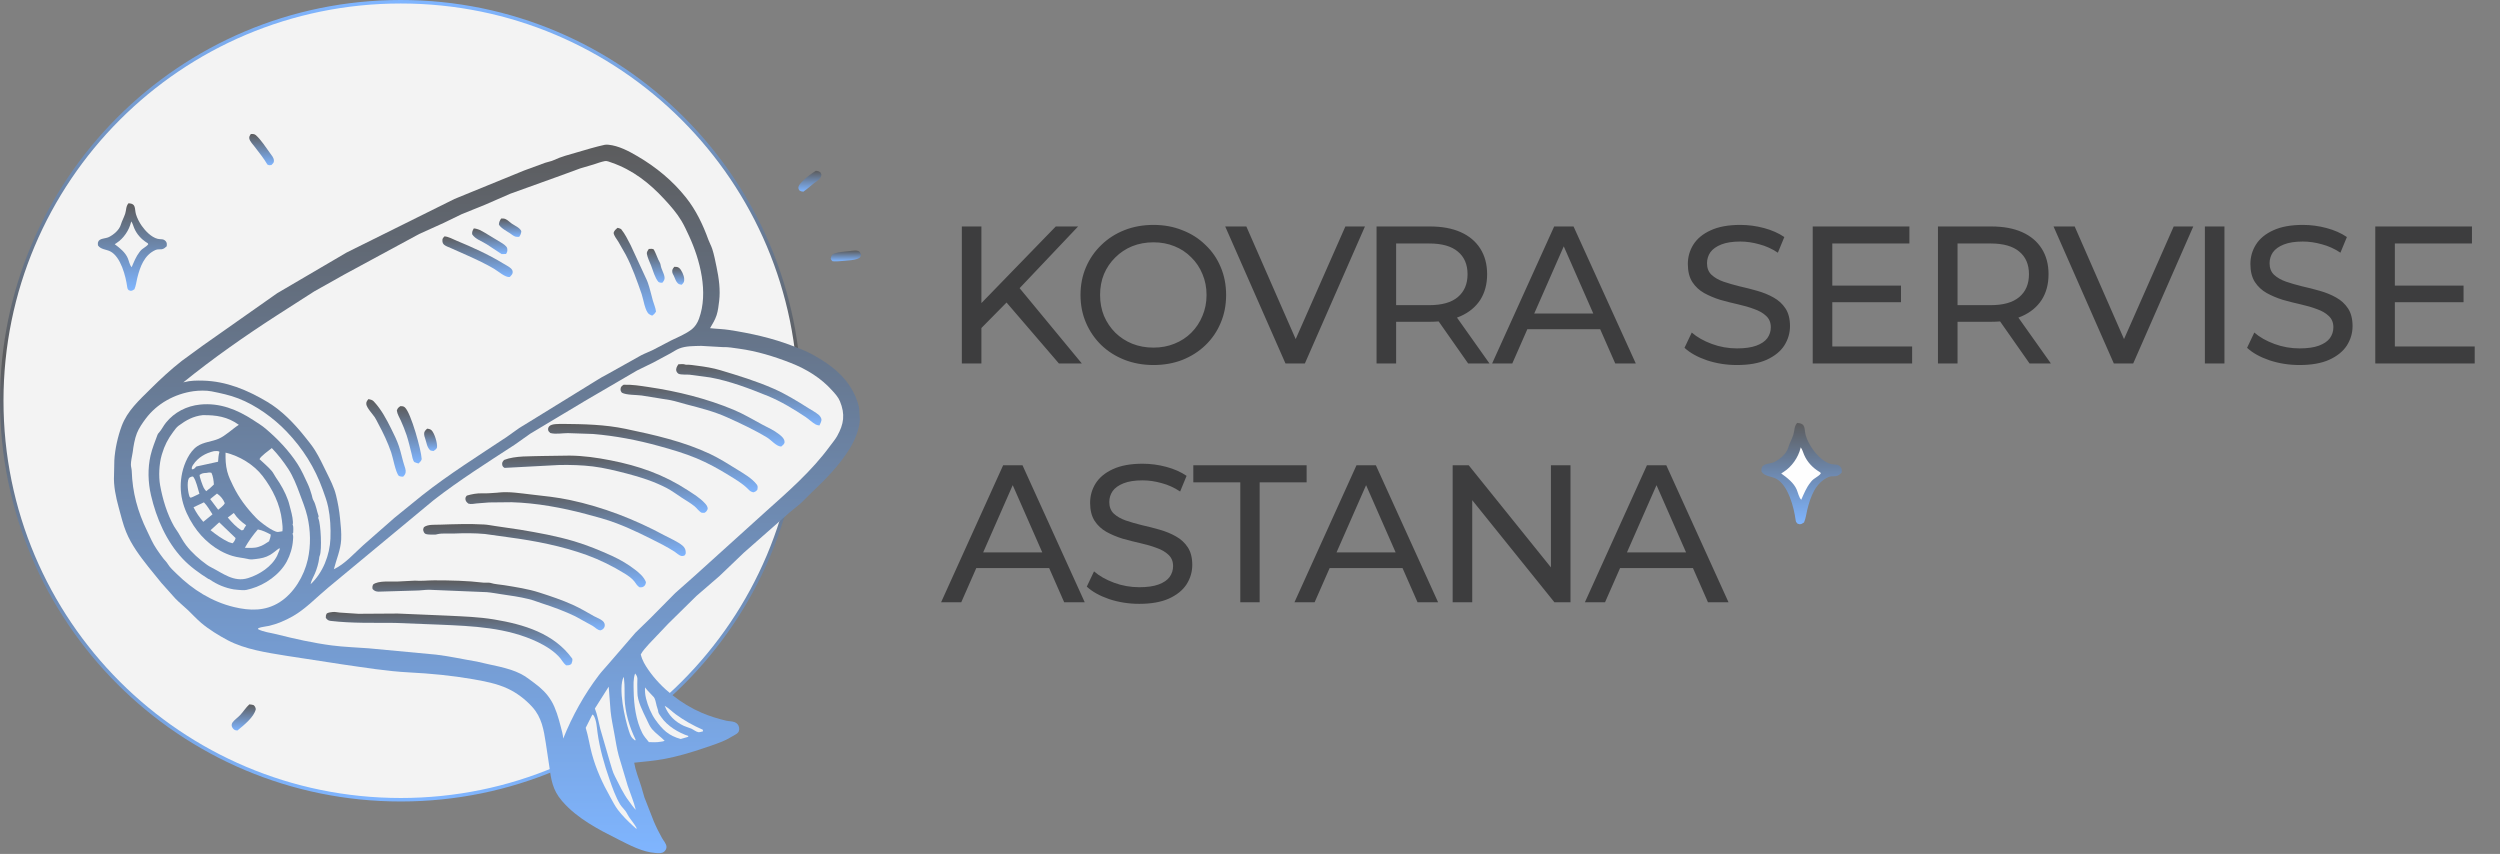 <?xml version="1.0" encoding="UTF-8"?> <svg xmlns="http://www.w3.org/2000/svg" width="2146" height="733" viewBox="0 0 2146 733" fill="none"><rect x="0" y="0" width="2146" height="733" fill="#808080" stroke="none"/><g clip-path="url(#clip0_526_161)"><path d="M1542.68 363C1550.58 363.523 1548.49 368.268 1550.1 373.882C1551.19 377.7 1553.6 382.205 1555.9 385.46C1559.5 390.551 1565.5 396.827 1571.86 398.373C1575.13 399.171 1577.51 397.973 1579.96 400.832C1581.26 402.345 1581.05 403.959 1580.86 405.778C1579.46 407.062 1577.91 408.457 1575.93 408.713C1573.91 408.976 1571.74 408.536 1569.82 409.378C1558.32 414.418 1554.22 426.17 1551.39 437.411C1550.43 441.192 1550.17 444.863 1548.57 448.479L1546.38 449.754C1544.75 450.258 1544.21 449.928 1542.73 449.305C1541.85 448.234 1541.57 447.874 1541.38 446.448C1539.98 435.717 1534.93 416.045 1524.37 410.81C1520.28 408.779 1514.84 408.94 1512.12 404.91C1512.02 403.774 1511.87 402.724 1512.22 401.618C1513.49 397.595 1519.62 398.319 1523.09 396.583C1527.88 394.194 1533.42 389.58 1534.98 384.327C1536.11 380.526 1538.13 377.113 1539.34 373.375C1540.53 369.695 1539.95 366.144 1542.68 363Z" fill="url(#paint0_linear_526_161)"></path><path d="M1545.72 384C1547.15 385.793 1547.75 388.342 1548.66 390.438C1551.35 396.623 1555.88 401.47 1561.71 405C1562.85 405.691 1562.4 405.197 1563 406.462C1560.71 409.376 1557.19 410.282 1554.8 413.271L1554.17 414.084C1550.48 418.672 1548.55 423.71 1546.18 429C1544.12 426.907 1543.43 422.916 1542.28 420.256C1539.77 414.422 1534.12 410.109 1529 406.441L1530.92 405.189C1537.98 400.78 1543.6 392.709 1545.55 384.758L1545.72 384Z" fill="#FEFEFE"></path><path d="M344 686.5C533.158 686.5 686.5 533.158 686.5 344C686.5 154.842 533.158 1.5 344 1.5C154.842 1.5 1.5 154.842 1.5 344C1.5 533.158 154.842 686.5 344 686.5Z" fill="#F3F3F3" stroke="url(#paint1_linear_526_161)" stroke-width="3"></path><path d="M700.312 146.597C702.247 146.771 703.027 146.984 704.493 148.252C704.841 149.18 705.196 149.659 705.02 150.665C704.481 153.745 700.371 155.919 698.124 157.743C695.265 160.064 692.646 162.465 689.58 164.531C688.076 164.369 687.248 164.249 686.01 163.27C685.409 161.955 685.106 161.601 685.471 160.148C685.842 158.679 687.195 157.349 688.2 156.277C691.766 152.476 695.953 149.426 700.312 146.597Z" fill="url(#paint2_linear_526_161)"></path><path d="M730.734 215.356C732.584 215.131 734.872 214.798 736.679 215.42C738.082 215.902 738.526 217.176 739.101 218.42C738.989 219.257 738.927 219.953 738.399 220.649C736.12 223.657 725.881 223.615 722.071 224.117C719.596 224.263 717.089 224.538 714.622 224.222C713.616 223.336 713.488 223.195 713.094 221.92C713.362 220.856 713.607 219.495 714.409 218.694C716.832 216.27 727.068 215.837 730.734 215.356Z" fill="url(#paint3_linear_526_161)"></path><path d="M214.015 604.646C215.325 604.685 216.361 604.903 217.617 605.232C218.965 606.304 219.188 607.085 219.601 608.669C218.148 615.618 208.97 622.777 203.769 627.091C202.544 627.017 201.649 626.859 200.697 626.044C199.642 625.14 198.788 623.73 198.855 622.294C198.887 621.588 199.186 620.73 199.602 620.155C201.298 617.806 204.21 615.936 206.219 613.76C208.982 610.767 210.998 607.432 214.015 604.646Z" fill="url(#paint4_linear_526_161)"></path><path d="M215.309 115.014C216.92 114.978 218.41 114.928 219.69 116.078C224.162 120.098 228.201 126.521 231.803 131.426C233.088 133.176 234.993 135.4 235.126 137.628C235.255 139.79 234.405 140.136 232.986 141.654C231.338 141.879 231.063 142.043 229.534 141.252C226.611 136.122 222.331 130.891 218.745 126.154C217.275 124.213 214.434 121.29 213.995 118.92C213.692 117.282 214.501 116.297 215.309 115.014Z" fill="url(#paint5_linear_526_161)"></path><path d="M110.333 174.455C117.106 174.907 115.315 179.007 116.698 183.858C117.637 187.157 119.705 191.05 121.679 193.863C124.766 198.262 129.917 203.685 135.369 205.021C138.182 205.711 140.221 204.675 142.325 207.146C143.437 208.453 143.257 209.848 143.097 211.42C141.894 212.529 140.562 213.735 138.869 213.956C137.129 214.183 135.268 213.803 133.619 214.531C123.754 218.886 120.235 229.041 117.801 238.754C116.983 242.021 116.759 245.193 115.389 248.318L113.502 249.42C112.103 249.855 111.639 249.57 110.369 249.032C109.614 248.106 109.377 247.795 109.217 246.563C108.016 237.29 103.675 220.292 94.619 215.768C91.106 214.013 86.437 214.152 84.101 210.67C84.021 209.688 83.885 208.781 84.187 207.825C85.283 204.349 90.536 204.974 93.521 203.474C97.626 201.41 102.384 197.423 103.724 192.884C104.694 189.599 106.429 186.65 107.463 183.42C108.481 180.24 107.988 177.172 110.333 174.455Z" fill="url(#paint6_linear_526_161)"></path><path d="M112.633 190.045C113.847 191.612 114.355 193.839 115.126 195.67C117.4 201.074 121.233 205.309 126.167 208.393C127.135 208.997 126.746 208.565 127.258 209.67C125.324 212.216 122.345 213.008 120.319 215.619L119.781 216.33C116.662 220.338 115.027 224.74 113.023 229.362C111.277 227.533 110.698 224.046 109.727 221.722C107.598 216.625 102.815 212.857 98.484 209.652L100.109 208.558C106.087 204.706 110.836 197.654 112.487 190.707L112.633 190.045Z" fill="#F3F3F3"></path><path d="M519.159 124.283C520.206 124.169 521.159 124.125 522.211 124.229C531.131 125.111 539.756 129.713 547.378 134.192C563.292 143.545 577.32 155.074 588.87 169.584C597.47 180.39 603.469 193.015 608.118 205.92C609.06 208.538 610.507 210.99 611.367 213.624C613.021 218.688 614.037 224.205 615.132 229.42C617.106 238.816 618.492 248.87 617.316 258.489C616.834 262.426 616.365 266.713 615.145 270.498C613.855 274.498 611.636 278.11 609.515 281.707C614.851 282.324 620.33 282.388 625.617 283.199C644.56 286.104 663.337 290.257 681.221 297.249C686.486 299.308 692.154 301.453 697.117 304.16C715.73 314.311 731.029 326.791 736.972 347.885C737.589 350.073 737.593 352.508 737.72 354.777C737.841 356.938 738.202 359.277 738.023 361.42C737.348 369.531 733.349 378.804 729.059 385.629C720.169 399.772 708.691 411.481 696.612 422.859C693.234 426.04 690.15 429.557 686.667 432.623L677.869 439.82L638.742 474.236L617.642 494.42L597.863 511.522L573.716 535.276L556.987 552.888C554.465 555.786 551.921 558.348 550.046 561.732C551.184 566.766 553.78 570.997 556.683 575.17C567.684 590.984 584.76 604.297 602.432 611.901C609.025 614.737 616.389 617.015 623.391 618.636C625.644 619.158 628.386 619.077 630.515 619.862C631.513 620.23 632.47 620.821 633.145 621.66C634.498 623.34 634.927 625.612 634.213 627.711C633.738 629.11 632.012 630.186 630.794 630.831C628.315 632.142 625.982 633.742 623.455 634.951C617.342 637.875 610.753 639.956 604.341 642.132C593.166 645.926 581.458 649.429 569.846 651.562C561.569 653.082 552.756 653.814 544.382 654.694C545.514 661.428 548.176 668.076 550.289 674.567L553.145 684.42L561.206 705.04C563.249 709.929 565.703 714.718 568.265 719.355C569.538 721.66 572.232 724.424 572.113 727.17C572.048 728.662 571.288 730.026 570.186 731.006C568.254 732.721 565.379 732.398 562.975 732.239C551.547 731.48 540.6 725.517 530.581 720.483C513.811 712.058 495.683 702.655 483.149 688.347L482.257 687.32C474.368 678.126 473.062 669.3 471.495 657.67L468.535 638C466.729 626.383 465.079 615.853 456.855 606.798C451.056 600.413 443.808 594.857 435.981 591.171C426.653 586.778 415.515 584.652 405.414 582.92C387.493 579.848 369.581 578.132 351.426 577.207C332.265 576.23 312.928 573.036 293.964 570.324L245.494 562.879C229.028 560.189 210.296 557.447 195.401 549.542C187.831 545.525 179.122 540.194 172.618 534.624C168.633 531.213 165.046 527.267 161.245 523.649C157.74 520.311 153.856 517.261 150.509 513.771L138.531 500.372L127.396 486.646C120.066 477.403 112.83 467.688 108.298 456.711C105.569 450.101 103.833 442.65 101.934 435.753C99.505 426.93 97.317 416.849 97.889 407.622L98.145 395.1C98.695 385.501 101.129 374.643 104.475 365.638C109.272 352.729 119.452 343.561 128.944 334.128C137.602 325.523 146.476 317.291 156.102 309.751L174.117 296.603L237.923 251.708L297.548 216.759L390.126 170.794L403.617 165.272L449.863 146.381L467.903 139.752C470.342 138.906 473.081 138.541 475.389 137.44C481.616 134.471 488.797 132.664 495.44 130.732C503.292 128.449 511.167 126.019 519.159 124.283Z" fill="url(#paint7_linear_526_161)"></path><path d="M186.252 423.669C189.272 425.639 191.647 428.572 192.95 431.92C191.964 434.11 189.11 435.987 187.291 437.55L180.422 428.41L186.252 423.669Z" fill="#F3F3F3"></path><path d="M200.685 440.332C203.706 444.89 206.871 447.698 211.316 450.875C210.339 452.142 209.634 453.514 208.887 454.92L207.445 455.292C202.655 452.543 199.122 448.364 195.508 444.27L200.685 440.332Z" fill="#F3F3F3"></path><path d="M535.335 580.991C535.588 581.796 535.6 582.589 535.704 583.42C536.377 588.804 535.968 594.104 536.169 599.501C536.63 611.844 540.232 623.888 545.603 634.92L545.183 635.707C541.832 633.236 541.197 631.477 539.888 627.55C536.474 617.311 530.4 590.908 535.335 580.991Z" fill="#F3F3F3"></path><path d="M165.017 408.984L165.968 409.324C168.621 413.156 169.717 419.321 171.181 423.858L166.361 426.16C165.449 426.651 164.604 426.922 163.624 427.255L162.791 426.542C161.358 423.085 160.306 414.278 161.991 410.835C162.571 409.65 163.881 409.439 165.017 408.984Z" fill="#F3F3F3"></path><path d="M177.141 405.958C178.615 405.73 180.153 405.26 181.556 405.92C182.916 408.959 183.405 412.6 183.594 415.905C181.499 418.037 179.416 419.871 176.999 421.631C176.268 420.77 175.465 419.842 174.931 418.845C174.068 417.232 171.021 408.93 171.372 407.616C173.668 406.13 174.374 406.117 177.141 405.958Z" fill="#F3F3F3"></path><path d="M570.562 605.855C573.98 607.787 576.813 610.789 579.985 613.117C587.294 618.481 595.001 622.81 603.303 626.42L603.477 627.75C602.336 628.059 600.67 628.666 599.495 628.495C597.54 628.209 595.191 626.238 593.332 625.423C591.311 624.536 589.107 624.057 587.12 623.13C579.216 619.439 573.727 613.928 570.562 605.855Z" fill="#F3F3F3"></path><path d="M175.041 431.193C177.926 434.091 180.158 438.098 182.406 441.517L174.495 447.94C171.176 444.064 168.405 440.021 166.117 435.455L175.041 431.193Z" fill="#F3F3F3"></path><path d="M188.161 448.362L202.137 461.756L202.142 462.278C201.822 463.594 200.697 465.534 199.616 466.345L196.357 465.363C190.625 462.632 185.678 459.083 180.727 455.133L188.161 448.362Z" fill="#F3F3F3"></path><path d="M183.631 387.282C185.201 387.246 187.188 386.812 188.369 387.847C187.55 390.662 187.391 393.452 187.188 396.361L168.829 400.38L168.365 400.558C167.6 401.469 167.133 402.142 166.026 402.649C165.242 403.008 165.479 402.924 164.658 402.67C164.428 401.25 165.043 400.078 165.815 398.92C170.006 392.632 176.436 388.941 183.631 387.282Z" fill="#F3F3F3"></path><path d="M221.339 454.466C225.479 455.243 228.717 456.925 232.405 458.866C232.375 460.813 231.584 462.805 230.965 464.648C227.913 466.607 225.516 468.394 221.977 469.398C218.422 470.684 213.937 470.239 210.172 470.25C213.403 464.513 217.037 459.434 221.339 454.466Z" fill="#F3F3F3"></path><path d="M553.668 590.045C556.086 593.317 558.769 595.581 561.354 598.549C562.206 599.526 563.148 603.246 563.369 604.573C563.692 606.51 564.442 607.952 564.869 609.785C565.212 611.257 564.734 610.219 565.206 611.67C565.619 612.941 566.888 614.515 567.647 615.633C572.8 623.219 582.442 628.956 591.017 631.82L590.514 632.564L584.3 634.355C573.853 631.47 568.782 626.443 562.62 617.89C559.125 613.037 556.046 605.707 554.64 599.876L554.475 599.17C553.679 595.989 553.599 593.305 553.668 590.045Z" fill="#F3F3F3"></path><path d="M545.161 578.091C548.099 581.464 546.897 583.637 547.034 587.67L547.144 594.207C546.954 601.618 551.948 611.036 555.119 617.608C556.43 620.323 557.706 623.536 559.674 625.84C562.97 629.7 567.145 632.349 570.548 635.92L568.989 636.405L567.298 636.679C563.828 637.32 560.533 637.151 557.02 637.031C555.16 634.698 552.78 632.071 551.417 629.412C545.908 618.668 544.108 605.036 543.935 593.17C543.859 587.987 543.442 583.11 545.161 578.091Z" fill="#F3F3F3"></path><path d="M508.493 613.378L509.302 613.786C511.967 617.561 512.284 624.23 512.898 628.791C514.706 642.219 518.694 656.167 523.154 668.92C525.64 676.03 528.377 683.959 532.265 690.42C533.499 692.471 535.315 694.073 536.751 695.974C538.059 697.707 538.896 699.78 540.119 701.581C542.242 704.707 544.814 707.549 546.543 710.92L546.165 711.42L543.526 709.045C538.782 704.71 534.206 700.199 530.316 695.059C527.809 691.745 525.901 687.852 523.867 684.232C517.153 672.281 511.705 660.414 508.094 647.125C506.076 639.699 505.049 632.081 502.766 624.751L508.493 613.378Z" fill="#F3F3F3"></path><path d="M522.519 589.425L524.121 610.42C524.797 617.096 526.279 623.806 527.466 630.409C528.575 636.578 529.467 642.592 531.108 648.67L538.836 674.543C541.147 681.451 544.038 688.058 545.743 695.166C543.686 693.156 542.048 690.599 540.333 688.293C534.907 681.336 531.779 673.93 527.755 666.22C525.88 662.628 524.859 658.334 523.651 654.468L515.229 625.42C513.705 619.433 512.922 614.001 510.648 608.174L522.519 589.425Z" fill="#F3F3F3"></path><path d="M193.618 388.535C205.467 391.32 217.87 398.787 225.362 408.545C233.941 419.718 240.481 432.876 242.041 447.035C242.369 450.01 242.83 453.056 242.446 456.039L238.619 456.647C234.457 456.765 222.906 447.8 219.883 444.632C211.68 436.034 205.344 427.779 200.123 417.107C198.158 413.091 196.151 408.966 195.037 404.614C193.655 399.217 193.5 394.07 193.618 388.535Z" fill="#F3F3F3"></path><path d="M173.959 356.368C185.576 356.205 195.369 357.683 205.009 364.665C199.439 368.217 193.638 374.072 187.652 376.643C181.707 379.196 174.902 379.33 169.321 383.079C162.517 387.65 158.109 397.957 156.431 405.66C152.793 422.36 156.983 437.054 166.174 451.152C173.917 463.03 185.618 472.892 199.277 477.144C203.858 478.57 208.332 478.793 212.887 479.834L213.524 479.992C215.471 480.432 217.654 480.082 219.618 479.864C223.939 479.385 228.019 478.567 231.831 476.334C234.78 474.607 237.186 472.268 240.021 470.42L240.038 471.847L237.899 477.034C233.233 486.482 222.671 493.247 212.848 496.277C200.819 499.987 191.421 492.176 181.45 487.087C180.126 486.411 178.91 485.736 177.696 484.865C171.122 480.148 164.552 474.368 159.661 467.92C157.072 464.507 155.074 460.648 152.843 457.001C151.744 455.203 150.405 453.562 149.368 451.723C143.36 441.072 139.645 428.651 137.461 416.67C136.023 408.788 136.586 398.108 138.854 390.435L139.087 389.67C141.136 382.611 144.257 376.55 148.675 370.716C150.055 368.893 151.428 366.846 153.268 365.474C159.616 360.737 165.952 357.216 173.959 356.368Z" fill="#F3F3F3"></path><path d="M165.922 335.833C170.545 335.188 177.048 335.011 181.622 335.933C189.497 337.52 197.129 339.113 204.656 342.034C219.768 347.9 234.871 358.772 246.01 370.42C260.047 385.099 270.153 401.175 277.036 420.284C278.804 425.191 280.66 430.166 281.722 435.28C283.518 443.925 283.987 453.353 283.656 462.17C283.119 476.475 277.143 491.729 266.609 501.515C267.139 498.44 269.03 495.277 270.279 492.42C271.916 488.677 273.492 483.33 273.948 479.311C274.027 478.619 274.036 478.054 274.297 477.393L274.543 476.781C276.406 471.867 275.373 449.762 273.322 445.157C272.967 444.36 273.293 443.988 273.529 443.17C271.975 438.869 271.256 433.276 268.979 429.396C268.147 427.98 268.074 426.514 267.608 424.957C266.652 421.764 265.634 418.538 264.231 415.512C261.575 409.786 258.761 403.463 255.34 398.181C247.991 386.834 238.412 376.831 228.138 368.077C224.72 365.165 220.984 362.958 217.248 360.516C203.492 351.523 188.549 345.574 171.783 347.281C160.236 348.457 149.777 353.769 142.417 362.856C140.29 365.482 138.793 368.775 136.571 371.262C135.938 371.97 135.529 372.313 135.187 373.243C133.065 379.009 130.595 385.057 129.219 391.04C126.694 402.017 127.067 414.11 129.603 425.055C134.17 444.764 142.758 464.713 156.8 479.617C163.142 486.348 171.094 492.078 178.924 496.978C179.706 497.196 179.471 497.056 180.05 497.453C186.372 501.787 193.13 504.64 200.68 505.943C203.085 506.358 205.464 506.308 207.867 506.579C210.462 506.872 213.156 506.024 215.65 505.312C227.678 501.879 240.194 493.123 246.197 481.925C249.144 476.428 251.097 469.888 251.498 463.67C251.596 462.157 251.894 460.267 251.361 458.817L251.093 458.17L251.692 457.17C251.641 455.545 252.065 452.224 251.392 450.782L251.159 450.42C252.183 448.444 250.366 440.469 249.712 438.279C248.852 435.402 248.323 432.42 247.318 429.589C244.743 422.333 241.073 415.941 236.681 409.64C235.43 407.846 234.619 405.853 233.169 404.17C230.104 400.613 226.19 397.396 222.772 394.15C223.34 391.955 231.279 386.272 233.328 384.626C238.565 390.058 243.335 396.209 247.461 402.534C251.489 408.71 254.604 416.538 257.122 423.42C259.508 429.943 262.168 436.289 263.774 443.092C266.604 455.089 266.933 468.274 264.207 480.326C261.008 494.469 252.296 509.26 239.812 517.075C227.587 524.729 214.366 524.332 200.867 521.092C181.939 516.548 165.474 506.196 151.686 492.615C149.087 490.055 145.957 487.329 144.077 484.2C142.989 482.389 141.665 481.21 140.367 479.613C138.304 477.076 136.406 474.152 134.527 471.467C131.164 466.661 128.786 460.915 126.22 455.661C118.149 439.131 113.673 422.785 113.083 404.313C113.023 402.445 112.346 400.586 112.368 398.766C112.403 395.805 113.159 392.409 113.681 389.481L113.933 388.048C114.534 383.021 115.65 376.544 117.525 371.844C119.281 367.442 122.272 363.157 125.086 359.386C134.786 346.387 149.962 338.124 165.922 335.833Z" fill="#F3F3F3"></path><path d="M519.279 138.277C521.024 137.935 523.38 139.031 525.026 139.6C543.045 145.824 557.457 157.107 570.216 170.935C575.638 176.812 580.794 182.624 584.945 189.539C587.301 193.463 589.466 198.204 591.403 202.381C601.073 223.233 608.232 251.173 599.999 273.67C598.756 277.067 596.714 280.386 593.863 282.654C588.909 286.594 581.602 289.608 575.881 292.352L560.619 300.338C557.257 302.008 553.739 303.258 550.396 304.983L521.262 321.278C514.995 324.405 509.103 328.574 503.045 332.105L455.146 361.642L445.763 367.38L434.942 375.09C410.641 391.257 385.659 406.879 362.706 424.942L338.701 444.413L311.915 467.92C304.196 474.79 296.034 484.257 286.59 488.62C288.674 480.406 292.424 471.89 292.857 463.332C293.174 457.043 292.53 451.413 291.917 445.194C291.228 438.194 290.122 431.948 288.451 425.117C286.764 418.217 283.41 411.808 280.305 405.474C277.127 398.989 274.167 392.583 270.32 386.437C267.725 382.292 264.548 378.487 261.5 374.669C252.513 363.414 241.91 352.39 229.432 344.961C212.361 334.799 194.359 327.236 174.202 326.729C168.749 326.592 163.463 326.647 158.148 328.04L157.305 328.265C182.861 307.56 210.016 288.559 237.623 270.734L269.724 250.144L295.497 235.675L359.814 200.872L380.776 191.393L396.341 183.839L416.265 175.787L438.093 166.276L482.024 150.453L498.099 144.546L509.623 141.145C512.932 140.074 515.825 138.943 519.279 138.277Z" fill="#F3F3F3"></path><path d="M578.856 229.021C580.342 229.013 581.685 229.032 582.914 229.978C585.031 231.609 587.182 236.578 587.302 239.216C587.429 242.023 587.063 242.451 585.206 244.422C584.503 244.32 583.543 244.237 582.91 243.92C581.039 242.984 579.98 240.658 579.281 238.812C578.961 237.968 578.677 237.21 578.244 236.413C577.871 235.726 577.354 234.945 577.191 234.17C576.672 231.693 577.393 230.761 578.856 229.021Z" fill="url(#paint8_linear_526_161)"></path><path d="M366.654 367.974C367.999 368.082 369.503 368.418 370.492 369.404C372.949 371.853 375.578 380.33 375.133 383.92C374.954 385.367 373.301 386.308 372.222 387.145C371.097 387.123 370.441 386.916 369.369 386.605C366.294 383.865 366.226 379.81 364.888 376.171C364.433 374.935 364.086 373.888 364.063 372.545C364.025 370.278 365.161 369.427 366.654 367.974Z" fill="url(#paint9_linear_526_161)"></path><path d="M430.175 187.606C431.454 187.557 432.606 187.5 433.815 188C435.672 188.768 437.58 190.757 439.25 191.92C441.798 193.695 446.29 195.493 447.493 198.42C447.331 200.477 446.848 201.598 445.692 203.299L445.468 203.3C444.371 203.389 443.451 203.439 442.37 203.106C440.782 202.618 439 201.105 437.62 200.177C435.121 198.497 429.411 195.486 428.25 192.67C428.427 190.549 429.002 189.366 430.175 187.606Z" fill="url(#paint10_linear_526_161)"></path><path d="M556.942 213.707C558.371 213.632 559.933 213.307 561.183 214.128C562.781 216.995 563.782 219.945 565.11 222.92C565.748 224.348 566.796 225.726 567.023 227.28C567.582 231.113 569.868 234.225 570.433 237.83C570.775 240.007 569.809 241.122 568.533 242.74C567.158 242.742 566.488 242.714 565.234 242.046C562.018 238.256 560.718 232.568 558.915 228.005C557.669 224.852 555.829 221.243 555.265 217.92C555.006 216.387 556.126 214.915 556.942 213.707Z" fill="url(#paint11_linear_526_161)"></path><path d="M406.717 196.063C410.628 196.405 413.212 198.101 416.551 200.006L429.619 207.922C431.357 208.928 435.003 211.139 435.368 213.16C435.764 215.351 435.47 216.213 434.405 218.011L430.618 218.129L418.002 209.817C413.962 207.153 407.846 205.288 405.286 201.078C405.164 198.711 405.572 198.185 406.717 196.063Z" fill="url(#paint12_linear_526_161)"></path><path d="M343.623 348.65C345.17 348.651 346.361 348.626 347.578 349.73C352.853 354.515 361.623 386.623 361.951 393.819C362.024 395.429 360.347 396.694 359.299 397.87C357.969 397.556 356.875 397.171 355.629 396.609C354.112 394.715 353.861 391.728 353.268 389.398C351.946 384.21 350.721 378.75 349.064 373.67C347.708 369.51 345.902 365.169 344.137 361.17C342.795 358.132 341.122 355.81 340.648 352.42C341.365 350.242 341.771 350.065 343.623 348.65Z" fill="url(#paint13_linear_526_161)"></path><path d="M381.528 202.909C384.805 203.036 388.881 205.358 392.001 206.648C405.438 212.201 419.392 218.498 431.804 226.083C433.937 227.387 436.747 228.752 438.583 230.42C439.519 231.27 440.146 232.377 440.109 233.67C440.06 235.396 438.793 236.515 437.693 237.691L437.254 237.77C433.692 238.225 427.339 232.643 424.147 230.757C417.187 226.646 409.293 222.917 401.917 219.599L387.055 212.976C385.197 212.126 382.906 211.463 381.325 210.175C380.269 209.314 379.83 208.235 379.765 206.885C379.659 204.68 380.121 204.524 381.528 202.909Z" fill="url(#paint14_linear_526_161)"></path><path d="M316.203 342.621C317.969 342.955 319.499 343.176 320.788 344.517L321.259 345.033C327.374 351.669 331.708 359.833 335.706 367.847C338.134 372.713 340.722 377.915 342.439 383.069C344.364 388.846 345.472 394.949 347.405 400.65C347.809 401.838 348.157 402.854 348.231 404.123C348.371 406.515 347.614 407.514 346.069 409.187C344.59 409.215 343.753 409.096 342.371 408.57C339.535 405.546 337.379 392.842 335.753 388.198C332.829 379.845 329.14 371.864 324.901 364.093C323.845 362.156 322.978 360.118 321.761 358.275C319.942 355.521 314.758 350.117 314.426 346.92C314.226 344.984 315.14 344.045 316.203 342.621Z" fill="url(#paint15_linear_526_161)"></path><path d="M530.147 195.558C531.227 195.734 532.139 196.189 533.134 196.625C536.51 200.786 538.91 205.74 541.357 210.481L552.204 233.944C553.391 236.814 554.988 239.555 556.027 242.466C557.872 247.638 558.943 252.791 560.42 258.043C561.292 261.143 562.765 264.215 563.122 267.42C562.172 269.104 561.398 269.879 559.804 270.962C558.912 270.603 558.001 270.23 557.207 269.678C553.653 267.204 552.204 256.416 550.779 252.352C546.873 241.214 542.676 229.124 537.152 218.67L530.698 207.35C529.306 205.074 527.122 202.589 526.711 199.92C527.283 197.832 528.548 196.934 530.147 195.558Z" fill="url(#paint16_linear_526_161)"></path><path d="M601.854 296.899L620.545 297.962C625.136 297.804 629.639 298.664 634.162 299.277C649.529 301.359 664.392 305.907 678.81 311.556C692.397 316.88 704.699 324.444 714.473 335.342C716.987 338.145 719.567 340.924 721.017 344.464C725.579 355.6 724.426 363.964 718.62 374.285C716.85 377.434 714.405 380.245 712.273 383.154C696.709 404.391 676.705 421.796 657.184 439.262L595.595 494.92L579.665 509.032L558.143 530.799L545.547 543.044L522.528 569.695C519.782 572.993 516.693 576.122 514.1 579.531C501.556 596.02 491.145 614.746 483.478 633.971C483.225 630.386 482.148 626.878 481.256 623.411C479.416 616.263 477.144 608.258 473.409 601.862C469.648 595.423 464.692 590.804 458.786 586.399C455.077 583.634 451.307 580.652 447.181 578.529C436.027 572.789 421.395 570.993 409.266 567.879C397.594 565.955 386.095 563.311 374.315 561.933L316.565 556.522C305.991 555.7 295.32 555.397 284.786 554.029C268.99 551.977 252.844 548.364 237.399 544.44C232.321 543.15 225.921 542.532 221.367 540.002L221.867 539.148C224.777 538.06 228.052 537.906 231.086 537.202C238.064 535.583 244.89 532.609 251.126 529.108C262.317 522.823 272.018 512.387 281.931 504.223L372.367 429.222C394.542 412.026 418.382 396.986 441.873 381.696L455.172 372.283L501.902 344.27L546.895 318.005L560.867 311.168L575.766 303.164C578.121 301.852 580.486 300.189 582.988 299.194C588.85 296.862 595.644 297.086 601.854 296.899Z" fill="#F3F3F3"></path><path d="M582.327 312.717C584.079 312.65 586.251 312.327 587.928 312.843C588.984 313.167 588.297 313.091 589.562 313.068C592.517 313.012 595.639 313.578 598.576 313.946C605.059 314.759 612.066 315.889 618.326 317.775C633.941 322.479 649.157 327.079 664.145 333.68C674.377 338.186 684.334 344.26 693.761 350.258C696.722 352.142 700.275 353.937 702.91 356.23C703.82 357.021 704.794 358.496 705.074 359.685C705.472 361.38 704.103 363.756 703.403 365.235L702.494 365.077C701.716 364.931 700.88 364.75 700.183 364.365C697.146 362.684 694.418 359.902 691.49 357.941C681.653 351.354 670.072 344.371 659.11 339.92C643.1 333.419 626.718 327.146 609.682 324.015L591.966 321.65C589.381 321.403 584.919 321.811 582.685 320.95C581.8 320.609 580.898 319.419 580.614 318.537C579.916 316.374 581.184 314.433 582.327 312.717Z" fill="url(#paint17_linear_526_161)"></path><path d="M535.304 330.268C542.705 330.003 549.499 331.181 556.777 332.246C581.343 335.84 606.928 342.186 629.891 351.822C638.328 355.362 646.117 360.051 654.148 364.365C659.188 367.073 664.312 369.245 668.84 372.831C670.951 374.502 673.433 376.548 673.469 379.42C673.492 381.221 671.781 382.25 670.595 383.344C666.318 383.14 662.335 377.955 658.576 375.662C647.641 368.991 635.848 363.532 624.175 358.252C613.042 353.217 600.96 350.164 589.179 347.105C584.584 345.913 580.087 344.389 575.422 343.469L550.87 339.513C546.334 338.876 537.759 339.227 533.87 337.119C533.02 336.084 532.582 335.316 532.677 333.92C532.816 331.884 533.812 331.34 535.304 330.268Z" fill="url(#paint18_linear_526_161)"></path><path d="M465.813 391.42L488.844 391.092C500.779 391.174 512.429 392.863 524.12 395.15C548.298 399.881 569.657 407.3 590.37 420.839C595.204 423.999 600.633 427.302 604.623 431.519C606.157 433.14 607.532 434.567 607.477 436.92C606.661 438.671 606.533 439.015 604.87 440.153C604.316 440.155 602.814 440.341 602.37 440.16C600.308 439.32 598.037 436.071 596.222 434.611C592.723 431.796 588.681 429.449 584.905 427.017C580.859 424.363 576.879 421.368 572.6 419.105C561.665 413.322 549.755 409.528 537.829 406.447C528.515 404.041 518.507 401.561 508.961 400.396C499.484 399.239 489.662 398.99 480.12 399.149L433.12 401.636C431.994 400.957 431.275 400.326 431.088 398.92C430.824 396.929 431.505 396.165 432.72 394.818C442.19 391.053 455.625 391.841 465.813 391.42Z" fill="url(#paint19_linear_526_161)"></path><path d="M482.755 363.878C501.068 364.044 519.102 364.375 537.123 368.153C561.66 373.298 586.892 378.964 609.697 389.767C617.295 393.367 625.202 398.297 632.357 402.769C638.04 406.321 645.528 410.502 649.615 415.92C650.776 417.459 650.355 418.685 650.095 420.42C648.784 421.825 648.561 422.053 646.623 422.622C644.13 421.979 643.655 421.325 641.803 419.472C636.997 414.769 631.302 411.479 625.62 407.965C616.739 402.473 607.512 397.408 597.865 393.378C587.51 389.052 576.499 385.868 565.701 382.881C547.205 377.765 528.258 374.132 509.112 372.532L487.427 371.791C482.604 371.809 477.04 372.956 472.372 371.699C471.374 370.795 470.549 370.134 470.474 368.67C470.422 367.667 470.799 366.64 471.467 365.928C473.658 363.59 479.648 364.022 482.755 363.878Z" fill="url(#paint20_linear_526_161)"></path><path d="M377.259 450.385C389.924 449.958 402.966 449.495 415.616 450.235C418.831 450.424 421.944 451.102 425.123 451.55L446.116 454.63C461.791 457.26 477.709 460.095 492.957 464.66C504.176 468.019 514.902 472.411 525.54 477.283C532.523 480.48 539.057 484.336 545.147 489.025C548.753 491.803 552.826 495.286 554.465 499.67C554.326 501.078 553.986 502.251 552.866 503.192C551.634 504.227 550.651 504.176 549.116 504.188C547.102 503.115 545.911 500.99 544.603 499.173C542.407 496.373 539.2 494.193 536.199 492.332C525.949 485.975 514.908 480.532 503.561 476.42C482.338 468.729 459.183 464.216 436.851 461.245L416.239 458.377C407.651 457.58 398.433 457.613 389.837 457.984C385.273 458.182 379.498 457.511 375.182 458.602C374.481 458.779 374.032 458.967 373.292 458.919C370.954 458.767 367.879 459.122 365.68 458.448C364.438 458.067 363.92 457.11 363.505 455.92C362.978 454.406 363.318 453.991 363.866 452.536C367.345 449.945 373.041 450.55 377.259 450.385Z" fill="url(#paint21_linear_526_161)"></path><path d="M426.885 422.931L427.722 422.825C436.973 421.756 446.908 423.465 456.098 424.491C467.109 425.72 478.268 426.887 489.12 429.187C517.519 435.206 544.904 445.817 570.398 459.583C575.21 462.182 581.735 464.86 585.87 468.366C587.369 469.637 588.431 471.296 588.571 473.283C588.714 475.298 588.78 475.483 587.432 476.977C586.396 477.209 585.609 477.433 584.555 477.164C582.869 476.733 580.588 474.565 579.068 473.572C575.844 471.466 572.46 469.619 569.091 467.759C556.051 461.065 543.068 454.469 529.349 449.229C520.725 445.935 511.954 443.636 503.055 441.263C482.442 435.766 460.438 431.735 439.058 431.108L419.866 431.302L409.247 432.141C406.859 432.4 404.414 433.018 402.071 432.312C400.94 431.413 399.82 430.443 399.583 428.92C399.33 427.288 399.721 426.617 400.732 425.42C404.892 424.192 409.504 423.311 413.869 423.48C418.167 423.648 422.593 423.181 426.885 422.931Z" fill="url(#paint22_linear_526_161)"></path><path d="M356.195 498.425C361.391 498.901 367.47 498.162 372.756 498.169C386.75 498.186 400.971 498.448 414.872 500.132C416.521 500.332 419.643 499.924 420.96 500.351C424.662 501.549 428.996 501.702 432.853 502.332C442.942 503.978 453.158 505.492 462.919 508.626C472.552 511.72 482.395 514.987 491.622 519.161C497.973 522.034 503.859 525.524 509.91 528.944C512.516 530.417 517.684 532.048 518.815 535.022C519.27 536.221 519.262 537.531 518.65 538.67C517.861 540.139 516.857 540.606 515.372 541.112C512.635 540.812 510.982 538.578 508.657 537.224L493.765 529.028C484.584 524.609 475.228 521.17 465.538 518.02C461.585 516.735 457.7 515.196 453.657 514.202C446.097 512.343 438.072 511.211 430.363 510.094C426.216 509.494 422.022 508.662 417.851 508.317L368.249 506.256C364.506 506.273 360.777 506.932 357.089 506.932L324.8 507.88C322.587 507.799 321.253 507.207 319.791 505.569C319.565 503.832 319.576 503.223 320.372 501.663C324.808 498.318 335.178 499.316 340.761 499.212L356.195 498.425Z" fill="url(#paint23_linear_526_161)"></path><path d="M285.567 525.349C287.307 525.106 289.781 525.674 291.58 525.823L307.67 526.882L341.364 526.668L384.864 528.509C398.052 529.172 411.06 529.567 424.139 531.741C449.481 535.955 475.668 543.629 491.318 565.533C491.485 567.275 491.109 568.311 490.462 569.92C488.743 571.303 488.098 571.047 485.945 571.114C483.789 569.458 482.713 567.214 481.033 565.153C476.21 559.239 468.481 554.457 461.664 551.189C435.249 538.527 405.875 537.44 377.114 536.195L338.864 534.704C320.41 534.532 302.347 535.146 283.924 532.993C281.696 532.732 281.034 532.108 279.683 530.42C279.653 528.607 279.614 528.227 280.531 526.58C282.038 525.681 283.858 525.59 285.567 525.349Z" fill="url(#paint24_linear_526_161)"></path><path d="M840.424 283.608L839.584 263.112L906.28 194.4H925.432L873.856 248.832L864.448 259.248L840.424 283.608ZM825.64 312V194.4H842.44V312H825.64ZM908.968 312L860.752 255.888L872.008 243.456L928.624 312H908.968ZM990.172 313.344C981.212 313.344 972.868 311.832 965.14 308.808C957.524 305.784 950.916 301.584 945.316 296.208C939.716 290.72 935.348 284.336 932.212 277.056C929.076 269.776 927.508 261.824 927.508 253.2C927.508 244.576 929.076 236.624 932.212 229.344C935.348 222.064 939.716 215.736 945.316 210.36C950.916 204.872 957.524 200.616 965.14 197.592C972.756 194.568 981.1 193.056 990.172 193.056C999.132 193.056 1007.36 194.568 1014.87 197.592C1022.48 200.504 1029.09 204.704 1034.69 210.192C1040.4 215.568 1044.77 221.896 1047.8 229.176C1050.93 236.456 1052.5 244.464 1052.5 253.2C1052.5 261.936 1050.93 269.944 1047.8 277.224C1044.77 284.504 1040.4 290.888 1034.69 296.376C1029.09 301.752 1022.48 305.952 1014.87 308.976C1007.36 311.888 999.132 313.344 990.172 313.344ZM990.172 298.392C996.668 298.392 1002.66 297.272 1008.15 295.032C1013.75 292.792 1018.56 289.656 1022.6 285.624C1026.74 281.48 1029.93 276.664 1032.17 271.176C1034.52 265.688 1035.7 259.696 1035.7 253.2C1035.7 246.704 1034.52 240.712 1032.17 235.224C1029.93 229.736 1026.74 224.976 1022.6 220.944C1018.56 216.8 1013.75 213.608 1008.15 211.368C1002.66 209.128 996.668 208.008 990.172 208.008C983.564 208.008 977.46 209.128 971.86 211.368C966.372 213.608 961.556 216.8 957.412 220.944C953.268 224.976 950.02 229.736 947.668 235.224C945.428 240.712 944.308 246.704 944.308 253.2C944.308 259.696 945.428 265.688 947.668 271.176C950.02 276.664 953.268 281.48 957.412 285.624C961.556 289.656 966.372 292.792 971.86 295.032C977.46 297.272 983.564 298.392 990.172 298.392ZM1103.46 312L1051.72 194.4H1069.86L1117.41 302.928H1106.99L1154.87 194.4H1171.67L1120.1 312H1103.46ZM1181.63 312V194.4H1227.49C1237.8 194.4 1246.59 196.024 1253.87 199.272C1261.15 202.52 1266.75 207.224 1270.67 213.384C1274.59 219.544 1276.55 226.88 1276.55 235.392C1276.55 243.904 1274.59 251.24 1270.67 257.4C1266.75 263.448 1261.15 268.096 1253.87 271.344C1246.59 274.592 1237.8 276.216 1227.49 276.216H1190.87L1198.43 268.488V312H1181.63ZM1260.25 312L1230.35 269.328H1248.33L1278.57 312H1260.25ZM1198.43 270.168L1190.87 261.936H1226.99C1237.74 261.936 1245.86 259.64 1251.35 255.048C1256.95 250.344 1259.75 243.792 1259.75 235.392C1259.75 226.992 1256.95 220.496 1251.35 215.904C1245.86 211.312 1237.74 209.016 1226.99 209.016H1190.87L1198.43 200.616V270.168ZM1280.84 312L1334.1 194.4H1350.73L1404.16 312H1386.52L1338.97 203.808H1345.69L1298.15 312H1280.84ZM1303.52 282.6L1308.06 269.16H1374.25L1379.12 282.6H1303.52ZM1491.01 313.344C1482.05 313.344 1473.48 312 1465.3 309.312C1457.13 306.512 1450.69 302.928 1445.98 298.56L1452.2 285.456C1456.68 289.376 1462.39 292.624 1469.34 295.2C1476.28 297.776 1483.5 299.064 1491.01 299.064C1497.84 299.064 1503.38 298.28 1507.64 296.712C1511.9 295.144 1515.03 293.016 1517.05 290.328C1519.06 287.528 1520.07 284.392 1520.07 280.92C1520.07 276.888 1518.73 273.64 1516.04 271.176C1513.46 268.712 1510.05 266.752 1505.79 265.296C1501.65 263.728 1497.06 262.384 1492.02 261.264C1486.98 260.144 1481.88 258.856 1476.73 257.4C1471.69 255.832 1467.04 253.872 1462.78 251.52C1458.64 249.168 1455.28 246.032 1452.7 242.112C1450.13 238.08 1448.84 232.928 1448.84 226.656C1448.84 220.608 1450.41 215.064 1453.54 210.024C1456.79 204.872 1461.72 200.784 1468.33 197.76C1475.05 194.624 1483.56 193.056 1493.86 193.056C1500.7 193.056 1507.47 193.952 1514.19 195.744C1520.91 197.536 1526.74 200.112 1531.66 203.472L1526.12 216.912C1521.08 213.552 1515.76 211.144 1510.16 209.688C1504.56 208.12 1499.13 207.336 1493.86 207.336C1487.26 207.336 1481.82 208.176 1477.57 209.856C1473.31 211.536 1470.18 213.776 1468.16 216.576C1466.26 219.376 1465.3 222.512 1465.3 225.984C1465.3 230.128 1466.59 233.432 1469.17 235.896C1471.86 238.36 1475.27 240.32 1479.42 241.776C1483.67 243.232 1488.32 244.576 1493.36 245.808C1498.4 246.928 1503.44 248.216 1508.48 249.672C1513.63 251.128 1518.28 253.032 1522.42 255.384C1526.68 257.736 1530.1 260.872 1532.67 264.792C1535.25 268.712 1536.54 273.752 1536.54 279.912C1536.54 285.848 1534.91 291.392 1531.66 296.544C1528.42 301.584 1523.38 305.672 1516.54 308.808C1509.82 311.832 1501.31 313.344 1491.01 313.344ZM1571.33 245.136H1631.81V259.416H1571.33V245.136ZM1572.84 297.384H1641.38V312H1556.04V194.4H1639.03V209.016H1572.84V297.384ZM1663.55 312V194.4H1709.41C1719.71 194.4 1728.51 196.024 1735.79 199.272C1743.07 202.52 1748.67 207.224 1752.59 213.384C1756.51 219.544 1758.47 226.88 1758.47 235.392C1758.47 243.904 1756.51 251.24 1752.59 257.4C1748.67 263.448 1743.07 268.096 1735.79 271.344C1728.51 274.592 1719.71 276.216 1709.41 276.216H1672.79L1680.35 268.488V312H1663.55ZM1742.17 312L1712.27 269.328H1730.24L1760.48 312H1742.17ZM1680.35 270.168L1672.79 261.936H1708.91C1719.66 261.936 1727.78 259.64 1733.27 255.048C1738.87 250.344 1741.67 243.792 1741.67 235.392C1741.67 226.992 1738.87 220.496 1733.27 215.904C1727.78 211.312 1719.66 209.016 1708.91 209.016H1672.79L1680.35 200.616V270.168ZM1814.51 312L1762.76 194.4H1780.91L1828.45 302.928H1818.03L1865.91 194.4H1882.71L1831.14 312H1814.51ZM1892.67 312V194.4H1909.47V312H1892.67ZM1973.91 313.344C1964.95 313.344 1956.38 312 1948.21 309.312C1940.03 306.512 1933.59 302.928 1928.89 298.56L1935.1 285.456C1939.58 289.376 1945.29 292.624 1952.24 295.2C1959.18 297.776 1966.41 299.064 1973.91 299.064C1980.74 299.064 1986.29 298.28 1990.54 296.712C1994.8 295.144 1997.93 293.016 1999.95 290.328C2001.97 287.528 2002.97 284.392 2002.97 280.92C2002.97 276.888 2001.63 273.64 1998.94 271.176C1996.37 268.712 1992.95 266.752 1988.69 265.296C1984.55 263.728 1979.96 262.384 1974.92 261.264C1969.88 260.144 1964.78 258.856 1959.63 257.4C1954.59 255.832 1949.94 253.872 1945.69 251.52C1941.54 249.168 1938.18 246.032 1935.61 242.112C1933.03 238.08 1931.74 232.928 1931.74 226.656C1931.74 220.608 1933.31 215.064 1936.45 210.024C1939.69 204.872 1944.62 200.784 1951.23 197.76C1957.95 194.624 1966.46 193.056 1976.77 193.056C1983.6 193.056 1990.37 193.952 1997.09 195.744C2003.81 197.536 2009.64 200.112 2014.57 203.472L2009.02 216.912C2003.98 213.552 1998.66 211.144 1993.06 209.688C1987.46 208.12 1982.03 207.336 1976.77 207.336C1970.16 207.336 1964.73 208.176 1960.47 209.856C1956.21 211.536 1953.08 213.776 1951.06 216.576C1949.16 219.376 1948.21 222.512 1948.21 225.984C1948.21 230.128 1949.49 233.432 1952.07 235.896C1954.76 238.36 1958.17 240.32 1962.32 241.776C1966.57 243.232 1971.22 244.576 1976.26 245.808C1981.3 246.928 1986.34 248.216 1991.38 249.672C1996.53 251.128 2001.18 253.032 2005.33 255.384C2009.58 257.736 2013 260.872 2015.57 264.792C2018.15 268.712 2019.44 273.752 2019.44 279.912C2019.44 285.848 2017.81 291.392 2014.57 296.544C2011.32 301.584 2006.28 305.672 1999.45 308.808C1992.73 311.832 1984.21 313.344 1973.91 313.344ZM2054.23 245.136H2114.71V259.416H2054.23V245.136ZM2055.74 297.384H2124.29V312H2038.94V194.4H2121.93V209.016H2055.74V297.384ZM807.832 517L861.088 399.4H877.72L931.144 517H913.504L865.96 408.808H872.68L825.136 517H807.832ZM830.512 487.6L835.048 474.16H901.24L906.112 487.6H830.512ZM977.919 518.344C968.959 518.344 960.391 517 952.215 514.312C944.039 511.512 937.599 507.928 932.895 503.56L939.111 490.456C943.591 494.376 949.303 497.624 956.247 500.2C963.191 502.776 970.415 504.064 977.919 504.064C984.751 504.064 990.295 503.28 994.551 501.712C998.807 500.144 1001.94 498.016 1003.96 495.328C1005.97 492.528 1006.98 489.392 1006.98 485.92C1006.98 481.888 1005.64 478.64 1002.95 476.176C1000.37 473.712 996.959 471.752 992.703 470.296C988.559 468.728 983.967 467.384 978.927 466.264C973.887 465.144 968.791 463.856 963.639 462.4C958.599 460.832 953.951 458.872 949.695 456.52C945.551 454.168 942.191 451.032 939.615 447.112C937.039 443.08 935.751 437.928 935.751 431.656C935.751 425.608 937.319 420.064 940.455 415.024C943.703 409.872 948.631 405.784 955.239 402.76C961.959 399.624 970.471 398.056 980.775 398.056C987.607 398.056 994.383 398.952 1001.1 400.744C1007.82 402.536 1013.65 405.112 1018.57 408.472L1013.03 421.912C1007.99 418.552 1002.67 416.144 997.071 414.688C991.471 413.12 986.039 412.336 980.775 412.336C974.167 412.336 968.735 413.176 964.479 414.856C960.223 416.536 957.087 418.776 955.071 421.576C953.167 424.376 952.215 427.512 952.215 430.984C952.215 435.128 953.503 438.432 956.079 440.896C958.767 443.36 962.183 445.32 966.327 446.776C970.583 448.232 975.231 449.576 980.271 450.808C985.311 451.928 990.351 453.216 995.391 454.672C1000.54 456.128 1005.19 458.032 1009.33 460.384C1013.59 462.736 1017.01 465.872 1019.58 469.792C1022.16 473.712 1023.45 478.752 1023.45 484.912C1023.45 490.848 1021.82 496.392 1018.57 501.544C1015.33 506.584 1010.29 510.672 1003.45 513.808C996.735 516.832 988.223 518.344 977.919 518.344ZM1064.66 517V414.016H1024.34V399.4H1121.61V414.016H1081.29V517H1064.66ZM1111.16 517L1164.41 399.4H1181.05L1234.47 517H1216.83L1169.29 408.808H1176.01L1128.46 517H1111.16ZM1133.84 487.6L1138.37 474.16H1204.57L1209.44 487.6H1133.84ZM1246.97 517V399.4H1260.75L1338.53 496H1331.31V399.4H1348.11V517H1334.33L1256.55 420.4H1263.77V517H1246.97ZM1360.46 517L1413.72 399.4H1430.35L1483.77 517H1466.13L1418.59 408.808H1425.31L1377.76 517H1360.46ZM1383.14 487.6L1387.68 474.16H1453.87L1458.74 487.6H1383.14Z" fill="#3D3D3E"></path></g><defs><linearGradient id="paint0_linear_526_161" x1="1546.5" y1="363" x2="1546.5" y2="450" gradientUnits="userSpaceOnUse"><stop stop-color="#5C5C5D"></stop><stop offset="1" stop-color="#7FB5FF"></stop></linearGradient><linearGradient id="paint1_linear_526_161" x1="344" y1="3" x2="344" y2="685" gradientUnits="userSpaceOnUse"><stop stop-color="#7FB5FF"></stop><stop offset="0.444" stop-color="#5C5C5D"></stop><stop offset="1" stop-color="#7FB5FF"></stop></linearGradient><linearGradient id="paint2_linear_526_161" x1="695.189" y1="146.597" x2="695.189" y2="164.531" gradientUnits="userSpaceOnUse"><stop stop-color="#5C5C5D"></stop><stop offset="1" stop-color="#7FB5FF"></stop></linearGradient><linearGradient id="paint3_linear_526_161" x1="726.097" y1="215.062" x2="726.097" y2="224.367" gradientUnits="userSpaceOnUse"><stop stop-color="#5C5C5D"></stop><stop offset="1" stop-color="#7FB5FF"></stop></linearGradient><linearGradient id="paint4_linear_526_161" x1="209.226" y1="604.646" x2="209.226" y2="627.091" gradientUnits="userSpaceOnUse"><stop stop-color="#5C5C5D"></stop><stop offset="1" stop-color="#7FB5FF"></stop></linearGradient><linearGradient id="paint5_linear_526_161" x1="224.534" y1="115" x2="224.534" y2="141.839" gradientUnits="userSpaceOnUse"><stop stop-color="#5C5C5D"></stop><stop offset="1" stop-color="#7FB5FF"></stop></linearGradient><linearGradient id="paint6_linear_526_161" x1="113.608" y1="174.455" x2="113.608" y2="249.632" gradientUnits="userSpaceOnUse"><stop stop-color="#5C5C5D"></stop><stop offset="1" stop-color="#7FB5FF"></stop></linearGradient><linearGradient id="paint7_linear_526_161" x1="417.934" y1="124.17" x2="417.934" y2="732.372" gradientUnits="userSpaceOnUse"><stop stop-color="#5C5C5D"></stop><stop offset="1" stop-color="#7FB5FF"></stop></linearGradient><linearGradient id="paint8_linear_526_161" x1="582.174" y1="229.02" x2="582.174" y2="244.422" gradientUnits="userSpaceOnUse"><stop stop-color="#5C5C5D"></stop><stop offset="1" stop-color="#7FB5FF"></stop></linearGradient><linearGradient id="paint9_linear_526_161" x1="369.623" y1="367.974" x2="369.623" y2="387.145" gradientUnits="userSpaceOnUse"><stop stop-color="#5C5C5D"></stop><stop offset="1" stop-color="#7FB5FF"></stop></linearGradient><linearGradient id="paint10_linear_526_161" x1="437.871" y1="187.575" x2="437.871" y2="203.366" gradientUnits="userSpaceOnUse"><stop stop-color="#5C5C5D"></stop><stop offset="1" stop-color="#7FB5FF"></stop></linearGradient><linearGradient id="paint11_linear_526_161" x1="562.864" y1="213.58" x2="562.864" y2="242.74" gradientUnits="userSpaceOnUse"><stop stop-color="#5C5C5D"></stop><stop offset="1" stop-color="#7FB5FF"></stop></linearGradient><linearGradient id="paint12_linear_526_161" x1="420.401" y1="196.063" x2="420.401" y2="218.129" gradientUnits="userSpaceOnUse"><stop stop-color="#5C5C5D"></stop><stop offset="1" stop-color="#7FB5FF"></stop></linearGradient><linearGradient id="paint13_linear_526_161" x1="351.3" y1="348.65" x2="351.3" y2="397.87" gradientUnits="userSpaceOnUse"><stop stop-color="#5C5C5D"></stop><stop offset="1" stop-color="#7FB5FF"></stop></linearGradient><linearGradient id="paint14_linear_526_161" x1="409.93" y1="202.909" x2="409.93" y2="237.796" gradientUnits="userSpaceOnUse"><stop stop-color="#5C5C5D"></stop><stop offset="1" stop-color="#7FB5FF"></stop></linearGradient><linearGradient id="paint15_linear_526_161" x1="331.323" y1="342.621" x2="331.323" y2="409.19" gradientUnits="userSpaceOnUse"><stop stop-color="#5C5C5D"></stop><stop offset="1" stop-color="#7FB5FF"></stop></linearGradient><linearGradient id="paint16_linear_526_161" x1="544.916" y1="195.558" x2="544.916" y2="270.962" gradientUnits="userSpaceOnUse"><stop stop-color="#5C5C5D"></stop><stop offset="1" stop-color="#7FB5FF"></stop></linearGradient><linearGradient id="paint17_linear_526_161" x1="642.78" y1="312.555" x2="642.78" y2="365.235" gradientUnits="userSpaceOnUse"><stop stop-color="#5C5C5D"></stop><stop offset="1" stop-color="#7FB5FF"></stop></linearGradient><linearGradient id="paint18_linear_526_161" x1="603.067" y1="330.23" x2="603.067" y2="383.344" gradientUnits="userSpaceOnUse"><stop stop-color="#5C5C5D"></stop><stop offset="1" stop-color="#7FB5FF"></stop></linearGradient><linearGradient id="paint19_linear_526_161" x1="519.255" y1="391.092" x2="519.255" y2="440.239" gradientUnits="userSpaceOnUse"><stop stop-color="#5C5C5D"></stop><stop offset="1" stop-color="#7FB5FF"></stop></linearGradient><linearGradient id="paint20_linear_526_161" x1="560.429" y1="363.878" x2="560.429" y2="422.622" gradientUnits="userSpaceOnUse"><stop stop-color="#5C5C5D"></stop><stop offset="1" stop-color="#7FB5FF"></stop></linearGradient><linearGradient id="paint21_linear_526_161" x1="458.854" y1="449.844" x2="458.854" y2="504.188" gradientUnits="userSpaceOnUse"><stop stop-color="#5C5C5D"></stop><stop offset="1" stop-color="#7FB5FF"></stop></linearGradient><linearGradient id="paint22_linear_526_161" x1="494.076" y1="422.486" x2="494.076" y2="477.286" gradientUnits="userSpaceOnUse"><stop stop-color="#5C5C5D"></stop><stop offset="1" stop-color="#7FB5FF"></stop></linearGradient><linearGradient id="paint23_linear_526_161" x1="419.4" y1="498.169" x2="419.4" y2="541.112" gradientUnits="userSpaceOnUse"><stop stop-color="#5C5C5D"></stop><stop offset="1" stop-color="#7FB5FF"></stop></linearGradient><linearGradient id="paint24_linear_526_161" x1="385.515" y1="525.289" x2="385.515" y2="571.114" gradientUnits="userSpaceOnUse"><stop stop-color="#5C5C5D"></stop><stop offset="1" stop-color="#7FB5FF"></stop></linearGradient><clipPath id="clip0_526_161"><rect width="2146" height="733" fill="white"></rect></clipPath></defs></svg> 